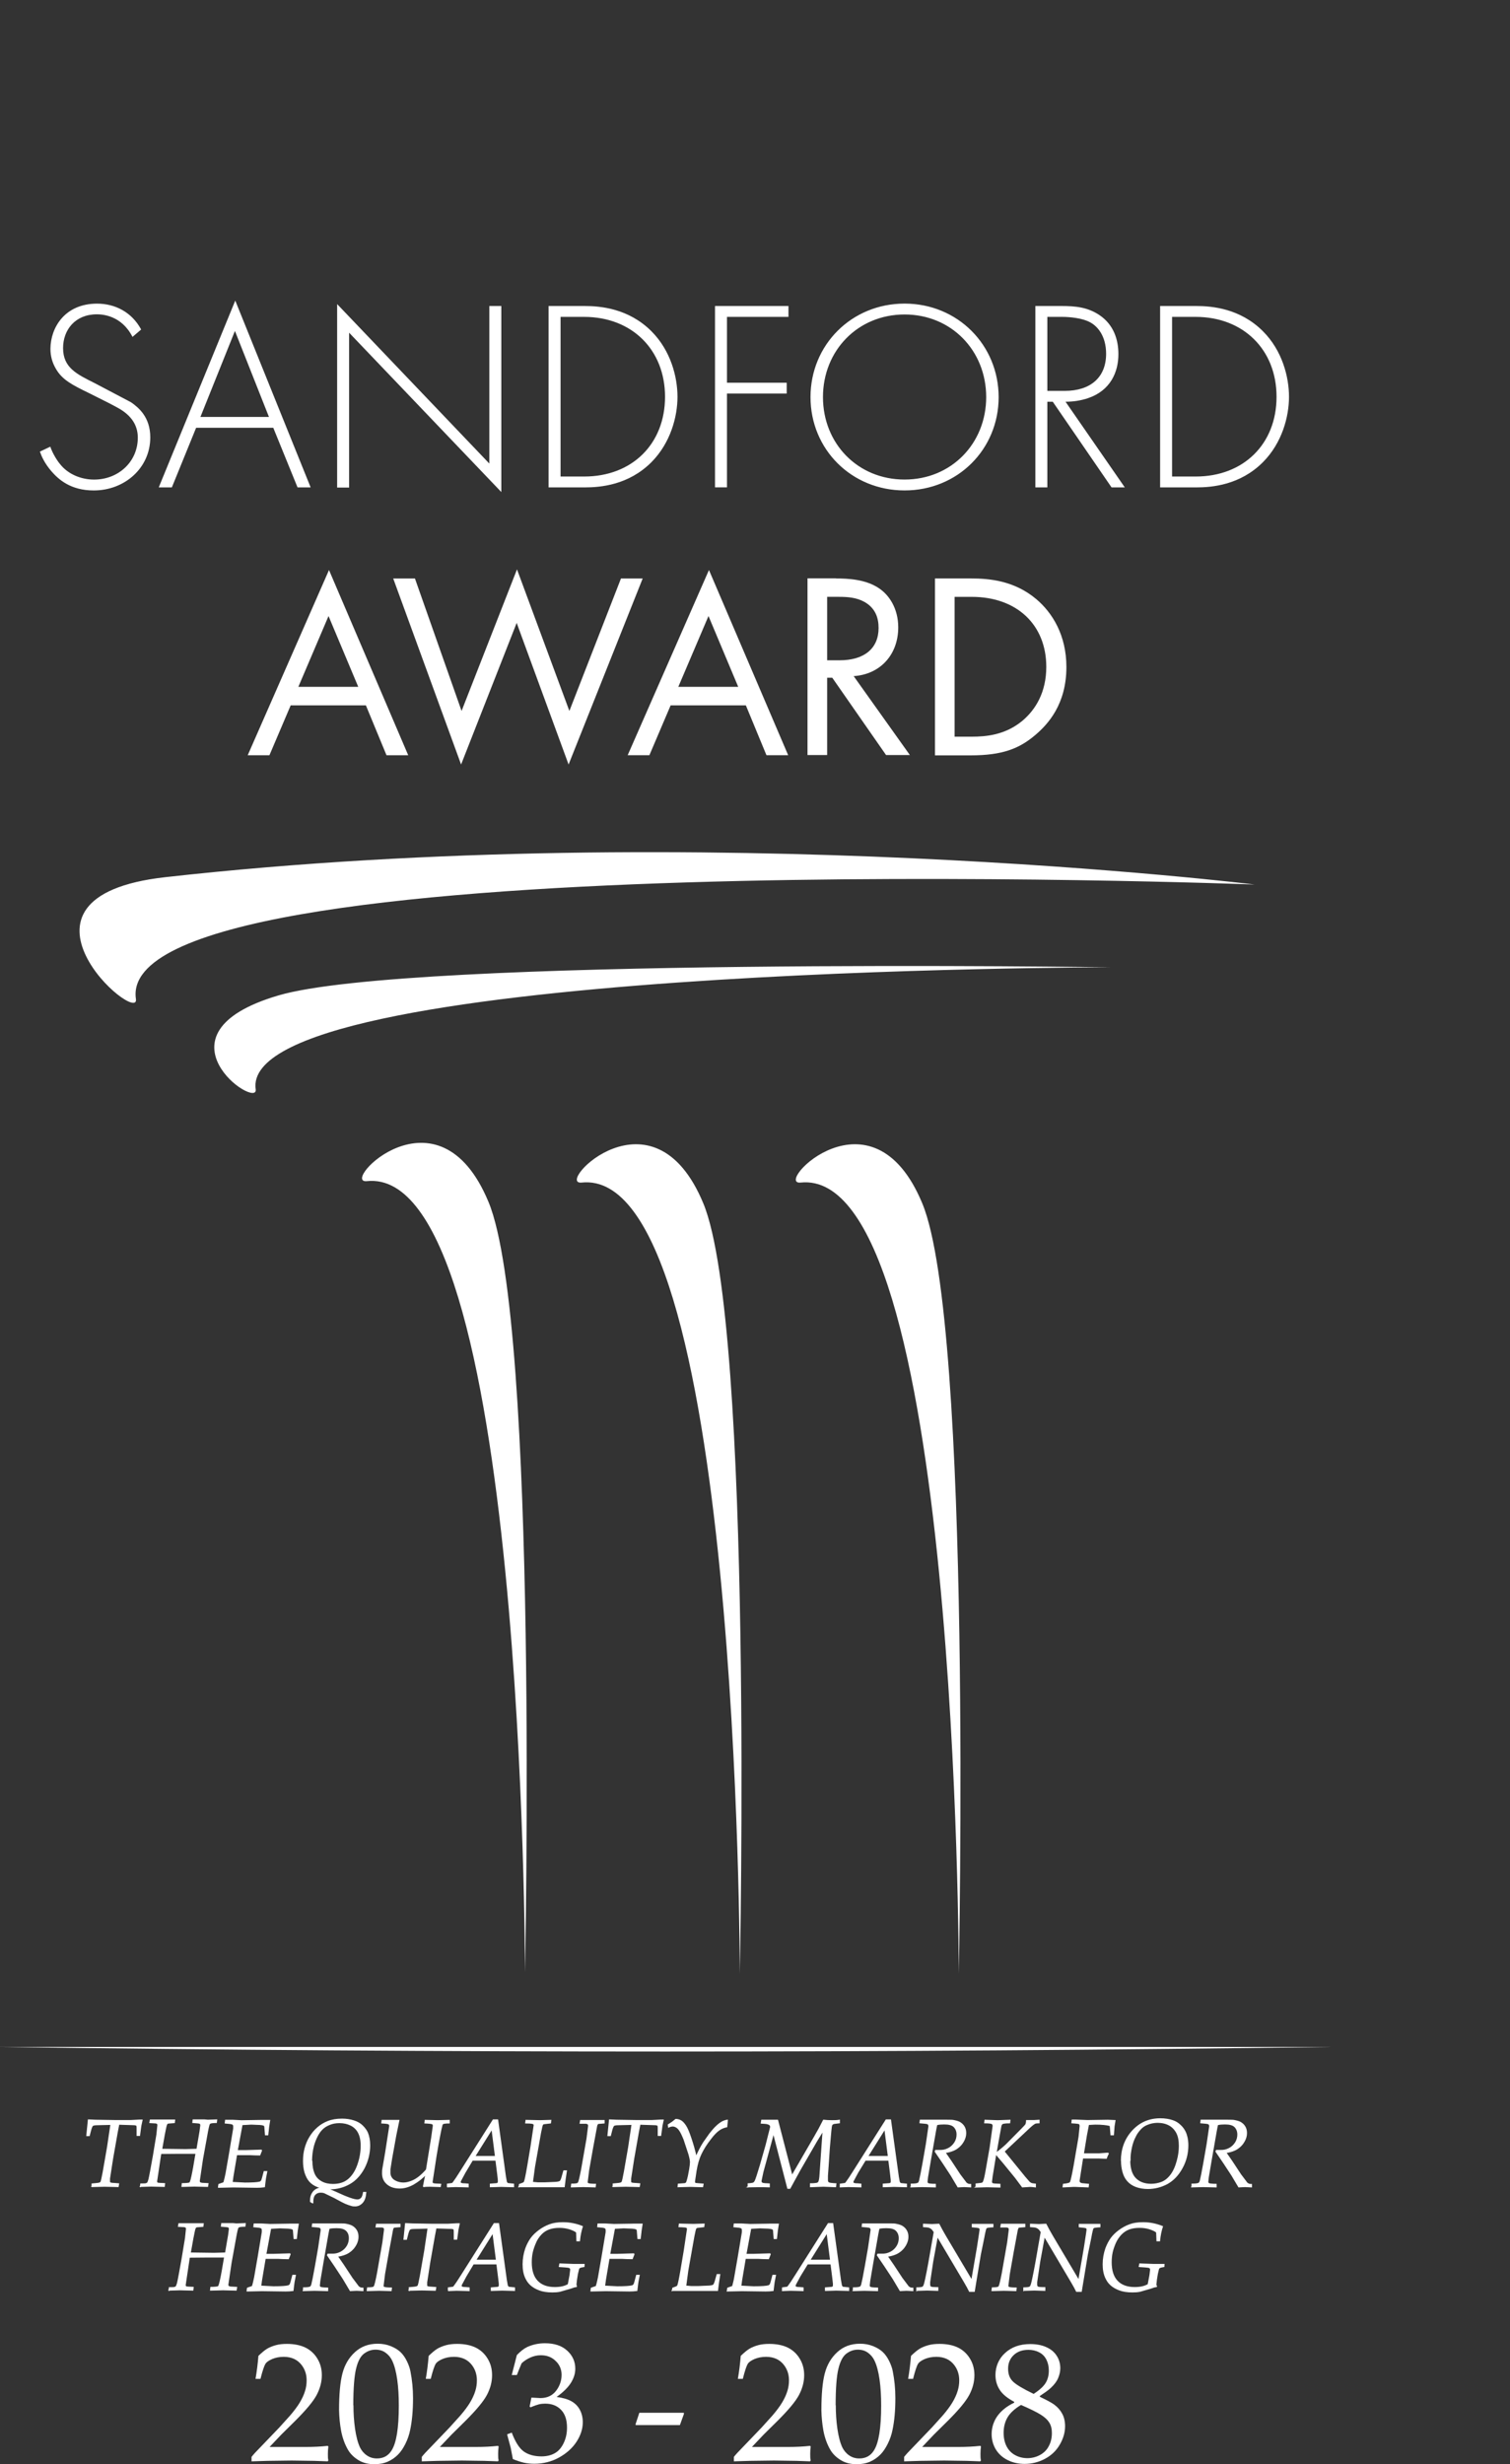 <?xml version="1.0" encoding="UTF-8"?><svg id="a" xmlns="http://www.w3.org/2000/svg" viewBox="0 0 84 137" width="84" height="137"><rect x="0" y="0" width="84" height="137" fill="#333333" stroke="none"/><path d="m32.358,65.745c-1.546.16,3.971-5.588,6.77,1.164,2.79,6.752,2.026,42.824,2.026,42.824,0,0,0-44.912-8.796-43.988h0Zm12.181,0c-1.546.16,3.971-5.588,6.77,1.164,2.79,6.752,2.026,42.824,2.026,42.824,0,0,0-44.912-8.796-43.988h0ZM7.561,55.537c.231,1.546-8.183-5.668,1.635-6.77,29.95-3.35,60.602.409,60.602.409,0,0-63.543-2.434-62.237,6.361h0Zm6.663,5.02c.178,1.191-6.05-3.065,1.262-5.215,7.312-2.15,46.36-1.564,46.36-1.564,0,0-48.626,0-47.622,6.788h0l-0-.009Zm6.184,5.109c-1.546.16,3.971-5.588,6.77,1.164,2.799,6.752,2.026,42.824,2.026,42.824,0,0,0-44.912-8.796-43.988l0-0Z" style="fill:#ffffff; fill-rule:evenodd; stroke-width:0px;"/><path d="m20.355,39.216h-4.185l-1.182,2.772h-1.208l4.522-10.297,4.407,10.297h-1.208s-1.146-2.772-1.146-2.772Zm-.426-1.031l-1.653-3.936-1.679,3.936h3.332Zm3.154-6.024l2.594,7.365,3.083-7.872,2.914,7.872,2.87-7.365h1.208l-4.122,10.342-2.888-7.872-3.092,7.872-3.776-10.342h1.208Zm18.409,7.054h-4.185l-1.182,2.772h-1.208l4.522-10.297,4.407,10.297h-1.208l-1.146-2.772 0-0Zm-.426-1.031l-1.653-3.936-1.679,3.936h3.332Zm5.437-6.024c.666,0,1.653.044,2.39.542.578.382,1.075,1.137,1.075,2.177,0,1.502-.986,2.612-2.479,2.71l3.127,4.389h-1.324l-2.994-4.3h-.284v4.3h-1.093v-9.826h1.581l0.0.009Zm-.489,4.549h.693c1.359,0,2.168-.649,2.168-1.795,0-.542-.16-1.093-.782-1.448-.444-.249-.942-.284-1.413-.284h-.666v3.518h0l0.0.009Zm5.997-4.549h2.008c.986,0,2.39.107,3.625,1.146.897.755,1.679,2.008,1.679,3.776,0,2.061-1.013,3.172-1.724,3.776-.897.764-1.839,1.137-3.598,1.137h-1.99v-9.826l0-.009Zm1.093,8.796h.96c.782,0,1.857-.089,2.816-.888.737-.622,1.324-1.59,1.324-2.994,0-2.354-1.653-3.891-4.14-3.891h-.96v7.765l0.0.009ZM7.365,18.719c-.622-1.208-1.706-1.244-1.981-1.244-1.199,0-1.875.862-1.875,1.875,0,1.093.755,1.448,1.768,1.955l2.008,1.057c.435.302,1.075.835,1.075,1.955,0,1.697-1.422,2.95-3.145,2.95-1.297,0-1.964-.622-2.346-1.057-.391-.453-.56-.844-.649-1.102l.578-.275c.133.391.391.791.542.968.453.577,1.191.862,1.892.862,1.359,0,2.434-.995,2.434-2.328,0-.542-.213-1.119-.986-1.59-.284-.169-.88-.471-1.706-.88-.995-.48-1.502-.755-1.848-1.333-.231-.382-.32-.755-.32-1.146.009-1.164.791-2.505,2.594-2.505,1.013,0,1.937.48,2.452,1.439l-.48.409h0l-.009-.009Zm7.836,5.064h-4.291l-1.35,3.314h-.729l4.256-10.386,4.194,10.386h-.729l-1.35-3.314 0.0 0Zm-.24-.604l-1.892-4.78-1.919,4.78h3.812Zm3.794,3.918v-10.191l8.467,8.867v-8.76h.666v10.342l-8.467-8.858v8.609h-.666v-.009Zm11.763,0v-10.084h1.999c.888,0,2.452.133,3.723,1.404,1.075,1.075,1.448,2.541,1.448,3.643,0,1.102-.382,2.559-1.448,3.634-1.271,1.271-2.825,1.404-3.723,1.404h-1.999Zm.666-.604h1.315c2.665,0,4.496-1.812,4.496-4.433s-1.848-4.442-4.496-4.442h-1.315v8.876Zm12.678-8.876h-3.421v3.66h3.323v.604h-3.323v5.215h-.666v-10.084h4.087v.604Zm11.692,4.46c0,2.905-2.283,5.189-5.233,5.189s-5.233-2.283-5.233-5.189c0-2.905,2.283-5.198,5.233-5.198s5.233,2.301,5.233,5.206v-.009Zm-.693,0c0-2.585-1.937-4.593-4.54-4.593-2.603,0-4.54,2.008-4.54,4.593,0,2.585,1.937,4.584,4.54,4.584,2.603,0,4.54-2.008,4.54-4.584h0Zm6.974,5.02l-3.27-4.762h-.302v4.762h-.666v-10.084h1.448c.773,0,1.466.062,2.132.515.791.542,1.039,1.377,1.039,2.159,0,.995-.435,2.026-1.697,2.452-.4.133-.817.195-1.244.195l3.296,4.762h-.755l.018 0Zm-3.572-5.366h.968c1.439,0,2.301-.755,2.301-2.061,0-1.013-.498-1.546-.888-1.75-.426-.24-1.146-.302-1.546-.302h-.835s0,4.114 0,4.114Zm6.273,5.366v-10.084h1.999c.888,0,2.452.133,3.723,1.404,1.075,1.075,1.448,2.541,1.448,3.643,0,1.102-.382,2.559-1.448,3.634-1.271,1.271-2.825,1.404-3.723,1.404h-1.999Zm.666-.604h1.315c2.665,0,4.496-1.812,4.496-4.433s-1.848-4.442-4.496-4.442h-1.315v8.876Z" style="fill:#ffffff; stroke-width:0px;"/><path id="b" d="m13.993,136.849v-.258c.098-.124.267-.311.515-.56l1.031-1.075.586-.649c.231-.267.418-.515.551-.737.133-.222.231-.435.293-.64.062-.195.089-.391.089-.595,0-.32-.089-.595-.267-.835-.231-.311-.569-.471-1.004-.471-.249,0-.462.044-.649.124-.187.08-.311.169-.373.267s-.16.373-.275.835h-.275c.071-.409.124-.835.16-1.279.195-.187.355-.32.489-.4.133-.08.293-.142.48-.195s.4-.071.622-.071c.4,0,.746.071,1.022.204.275.133.506.346.666.613.169.275.249.577.249.924,0,.373-.098.737-.284,1.093s-.586.835-1.182,1.43l-.791.782-.649.684h2.035c.409,0,.809-.018,1.199-.062l.036.036c-.018.133-.027.275-.027.409,0,.142,0,.267.027.364l-.036.053-.746-.027-1.262-.018-1.359.018-.862.027h0l-.009.009Z" style="fill:#ffffff; stroke-width:0px;"/><path id="c" d="m18.862,133.988c0-.88.062-1.555.187-2.035s.355-.871.693-1.182.755-.471,1.271-.471c.258,0,.498.044.72.133s.4.195.542.329.258.302.355.498.169.391.204.586c.089.453.142.942.142,1.475,0,.693-.053,1.279-.16,1.777-.053.267-.142.524-.267.773-.115.231-.249.435-.409.595s-.346.293-.569.391-.471.142-.746.142c-.338,0-.622-.071-.862-.213s-.435-.32-.577-.542c-.195-.32-.329-.684-.409-1.093-.071-.382-.107-.773-.115-1.164h-0Zm.8-.267c0,.444.027.88.089,1.306.062.426.151.773.275,1.039.089.178.213.329.382.444.169.116.355.169.56.169.355,0,.622-.142.809-.435.275-.418.409-1.253.409-2.505,0-.533-.027-1.022-.089-1.448s-.151-.782-.284-1.057c-.08-.169-.204-.32-.364-.435-.16-.116-.346-.169-.56-.169-.24,0-.453.08-.649.231-.195.151-.338.435-.435.844s-.151,1.075-.151,2.017h0l.009 0Z" style="fill:#ffffff; stroke-width:0px;"/><path id="d" d="m23.464,136.849v-.258c.098-.124.267-.311.515-.56l1.031-1.075.586-.649c.231-.267.418-.515.551-.737.133-.222.231-.435.293-.64.062-.195.089-.391.089-.595,0-.32-.089-.595-.267-.835-.231-.311-.569-.471-1.004-.471-.249,0-.462.044-.649.124s-.311.169-.373.267-.16.373-.275.835h-.275c.071-.409.124-.835.16-1.279.195-.187.355-.32.489-.4.133-.08.293-.142.48-.195s.4-.071.622-.071c.4,0,.746.071,1.022.204.275.133.506.346.666.613.169.275.249.577.249.924,0,.373-.098.737-.284,1.093-.187.355-.586.835-1.182,1.43l-.791.782-.649.684h2.035c.409,0,.809-.018,1.199-.062l.036.036c-.018.133-.027.275-.027.409,0,.142,0,.267.027.364l-.036.053-.746-.027-1.262-.018-1.359.018-.862.027h0l-.009.009Z" style="fill:#ffffff; stroke-width:0px;"/><path d="m28.529,136.707l-.115-.604-.204-.764.258-.098c.195.515.418.871.666,1.048.249.178.578.275.986.275.293,0,.542-.062.746-.178s.364-.302.489-.56.187-.542.187-.862c0-.426-.107-.755-.329-.986s-.515-.346-.88-.346c-.116,0-.231.009-.346.036-.107.027-.267.08-.471.169l-.053-.044.098-.498.498.027c.373,0,.666-.133.871-.4.204-.258.311-.569.311-.897,0-.293-.116-.569-.329-.764-.213-.213-.489-.32-.826-.32-.204,0-.391.044-.578.124-.178.08-.346.187-.489.32-.053.116-.142.338-.267.657h-.284l.284-1.111c.204-.213.4-.364.586-.453.302-.133.622-.204.977-.204.524,0,.933.133,1.235.409.302.275.453.613.453,1.004,0,.267-.08.524-.24.782s-.426.524-.8.791c.346.044.622.124.826.24.195.107.364.275.471.48.107.204.16.435.16.684,0,.364-.116.729-.346,1.084-.231.355-.56.649-.977.88-.418.231-.888.346-1.368.346-.195,0-.4-.018-.595-.062-.178-.044-.382-.107-.613-.204h0l.009-0Zm6.832-1.884v-.062l.204-.622h2.479v.071l-.222.613h-2.461Z" style="fill:#ffffff; stroke-width:0px;"/><path id="e" d="m40.825,136.849v-.258c.098-.124.267-.311.515-.56l1.031-1.075.586-.649c.231-.267.418-.515.551-.737s.231-.435.293-.64c.062-.195.089-.391.089-.595,0-.32-.089-.595-.267-.835-.231-.311-.569-.471-1.004-.471-.249,0-.462.044-.649.124-.187.08-.311.169-.373.267-.062.098-.16.373-.275.835h-.275c.071-.409.124-.835.16-1.279.195-.187.355-.32.489-.4s.293-.142.48-.195c.187-.053.4-.071.622-.071.4,0,.746.071,1.022.204.275.133.506.346.666.613.169.275.249.577.249.924,0,.373-.098.737-.284,1.093s-.586.835-1.182,1.43l-.791.782-.649.684h2.035c.409,0,.809-.018,1.199-.062l.036.036c-.018.133-.027.275-.027.409,0,.142,0,.267.027.364l-.036.053-.746-.027-1.262-.018-1.359.018-.862.027h0l-.009.009Z" style="fill:#ffffff; stroke-width:0px;"/><path id="f" d="m45.694,133.988c0-.88.062-1.555.187-2.035s.355-.871.693-1.182.755-.471,1.271-.471c.258,0,.498.044.72.133.222.089.4.195.542.329.142.133.258.302.355.498s.169.391.204.586c.089.453.142.942.142,1.475,0,.693-.053,1.279-.16,1.777-.053.267-.142.524-.267.773-.116.231-.249.435-.409.595s-.346.293-.569.391c-.222.098-.471.142-.746.142-.338,0-.622-.071-.862-.213s-.435-.32-.578-.542c-.195-.32-.329-.684-.409-1.093-.071-.382-.107-.773-.116-1.164h0Zm.8-.267c0,.444.027.88.089,1.306s.151.773.275,1.039c.089.178.213.329.382.444s.355.169.56.169c.355,0,.622-.142.809-.435.275-.418.409-1.253.409-2.505,0-.533-.027-1.022-.089-1.448s-.151-.782-.284-1.057c-.08-.169-.204-.32-.364-.435s-.346-.169-.56-.169c-.24,0-.453.08-.649.231-.195.151-.338.435-.435.844-.098.409-.151,1.075-.151,2.017h0l.009 0Z" style="fill:#ffffff; stroke-width:0px;"/><path id="g" d="m50.296,136.849v-.258c.098-.124.267-.311.515-.56l1.031-1.075.586-.649c.231-.267.418-.515.551-.737.133-.222.231-.435.293-.64.062-.195.089-.391.089-.595,0-.32-.089-.595-.267-.835-.231-.311-.569-.471-1.004-.471-.249,0-.462.044-.649.124-.187.08-.311.169-.373.267-.062.098-.16.373-.275.835h-.275c.071-.409.124-.835.16-1.279.195-.187.355-.32.489-.4.133-.08.293-.142.48-.195.187-.053.4-.071.622-.071.4,0,.746.071,1.022.204.275.133.506.346.666.613.169.275.249.577.249.924,0,.373-.098.737-.284,1.093-.187.355-.586.835-1.182,1.43l-.791.782-.649.684h2.035c.409,0,.809-.018,1.199-.062l.036.036c-.018.133-.027.275-.027.409,0,.142,0,.267.027.364l-.036.053-.746-.027-1.262-.018-1.359.018-.862.027h0l-.009.009Z" style="fill:#ffffff; stroke-width:0px;"/><path d="m56.426,133.535c-.382-.204-.649-.418-.809-.666s-.24-.515-.24-.835c0-.462.187-.906.533-1.217.355-.329.817-.498,1.404-.498.329,0,.631.053.888.169.258.116.453.275.586.489.133.204.195.444.195.684,0,.187-.044.373-.124.56s-.213.355-.4.533c-.142.133-.346.275-.613.453v.044c.391.187.657.329.8.435.195.142.338.311.444.506.107.195.16.435.16.693,0,.346-.098.684-.293,1.022-.195.338-.471.604-.826.791-.346.187-.737.284-1.128.284-.346,0-.666-.071-.951-.213s-.506-.346-.657-.595c-.151-.249-.231-.542-.231-.853,0-.364.116-.72.329-1.013.222-.302.533-.542.924-.729v-.044h0l.009-0Zm.373.169c-.355.213-.604.444-.746.684-.142.24-.222.524-.222.862,0,.284.053.533.16.746.107.213.267.382.48.498s.444.169.684.169c.249,0,.489-.062.702-.178.213-.116.382-.284.489-.498.115-.213.169-.453.169-.72,0-.231-.044-.418-.142-.577-.098-.16-.258-.311-.489-.453-.231-.142-.595-.32-1.084-.533h0l0-0Zm.702-.613c.311-.204.533-.4.657-.595s.187-.426.187-.702c0-.222-.044-.426-.133-.604s-.222-.32-.4-.409c-.187-.098-.391-.142-.595-.142-.346,0-.622.098-.826.293s-.311.444-.311.755c0,.311.089.542.275.72.187.178.56.4,1.146.684h0v-0Z" style="fill:#ffffff; stroke-width:0px;"/><path id="h" d="m5.118,121.576v-.16c.249-.018.391-.036.444-.062.018-.009.036-.027.044-.036.027-.036.071-.231.133-.569l.24-1.377.187-1.262-.755.018c-.133,0-.213.018-.24.036-.027.009-.044.036-.062.08-.036.071-.08.231-.142.489h-.142l.089-.88.382.018,1.119.018h.853l.498-.027h.142l-.071.329-.071.533h-.142v-.267c0-.151,0-.24-.009-.267,0-.018-.018-.027-.036-.036-.027-.018-.071-.027-.133-.027l-.835-.027-.089.462-.258,1.466-.169,1.093v.133s0,.071.018.089.053.027.116.036c.036,0,.16.009.373.027l-.027.16-.755-.018-.711.018h0l.009.009Z" style="fill:#ffffff; stroke:#ffffff; stroke-miterlimit:4.669; stroke-width:.05px;"/><path id="i" d="m7.81,121.576l.018-.16c.178,0,.284,0,.329-.027.027-.009.044-.027.053-.036.018-.027.044-.089.071-.187.044-.178.124-.613.249-1.315l.195-1.182.053-.506c0-.044,0-.08-.027-.098-.027-.018-.044-.027-.089-.036l-.329-.018.027-.151h1.359l-.018.151-.347.027s-.044.018-.053.027c-.009.009-.027.036-.036.062-.027.062-.062.249-.124.56l-.142.8,1.315.018.64-.018.169-.986.044-.338c0-.062-.018-.098-.053-.115s-.169-.027-.391-.044l.018-.151h.631l.187.018.498-.018-.018.151c-.187,0-.293.018-.338.036-.018.009-.036.027-.053.044-.027.053-.08.275-.151.693l-.231,1.271-.178,1.208s.009.062.027.08c.018.018.062.036.124.044.036,0,.151.009.338.018l-.027.16-.729-.018-.702.018.018-.16c.222,0,.355-.018.4-.036.027-.009.044-.036.053-.071.036-.08.098-.346.178-.791l.133-.782h-.96l-.995.009-.231,1.546s.009.071.036.089c.036.018.169.027.409.036l-.018.16-.729-.018-.613.018.009.018Z" style="fill:#ffffff; stroke:#ffffff; stroke-miterlimit:4.669; stroke-width:.05px;"/><path id="j" d="m12.154,121.576l.018-.133.275-.098c.053-.169.089-.338.124-.506l.195-1.119.231-1.386v-.115c0-.062-.018-.098-.062-.124s-.178-.044-.409-.062l.018-.16h.391l.498.027,1.128-.018h.444c-.036.187-.071.453-.107.809h-.133l-.036-.453s-.009-.044-.027-.062c-.018-.018-.027-.027-.053-.027-.036-.018-.107-.027-.204-.036l-.471-.018-.506.027-.267,1.439h.453l.88-.027.018.027-.098.249c-.187,0-.382-.009-.569-.018h-.72l-.204,1.208-.044.329.702.036c.426,0,.702-.018.826-.053.044-.009.071-.036.098-.071.027-.036.071-.204.151-.515h.151l-.071.364s-.027.178-.062.489c-.142.018-.275.027-.418.027l-1.315-.018-.826.018h0l-0-.027Z" style="fill:#ffffff; stroke:#ffffff; stroke-miterlimit:4.669; stroke-width:.05px;"/><path d="m16.881,120.128c0-.231.027-.471.089-.693.062-.231.151-.444.275-.64.115-.187.258-.364.426-.506.16-.142.346-.258.569-.346s.489-.133.791-.133c.24,0,.453.036.649.098.195.062.355.151.48.275.124.124.222.249.284.391.08.195.124.426.124.702,0,.435-.107.871-.311,1.262-.213.391-.48.684-.817.871-.329.187-.702.284-1.084.284-.222,0-.453-.036-.666-.115-.195-.071-.355-.178-.471-.311-.116-.133-.195-.302-.258-.498-.053-.195-.08-.4-.08-.613h0l0-.027Zm.524,2.354l-.133-.08v-.08c0-.169.044-.311.133-.435.115-.16.293-.249.515-.249.08,0,.16.009.231.027.08.018.258.089.533.213.604.284,1.004.426,1.199.426.08,0,.151-.027.213-.089s.098-.169.124-.329h.133c-.018.258-.08.444-.195.569-.115.124-.249.187-.4.187-.071,0-.142,0-.213-.027-.098-.027-.204-.062-.329-.115-.08-.036-.293-.142-.613-.32l-.551-.267c-.071-.027-.142-.036-.213-.036-.133,0-.24.044-.32.133s-.115.222-.115.4v.08h0l0-.009Zm-.053-2.354c0,.293.044.533.133.737s.231.338.409.435.391.142.631.142c.346,0,.631-.089.853-.275.222-.187.4-.453.524-.809.124-.346.187-.702.187-1.066,0-.302-.053-.542-.151-.729s-.249-.329-.435-.418c-.187-.089-.391-.133-.622-.133-.213,0-.391.036-.56.107s-.293.151-.4.258c-.107.107-.195.231-.275.391-.089.169-.151.346-.204.524-.071.275-.107.56-.107.844h0l.018-.009Zm7.17,1.288l-.027.151-.56-.018c-.124,0-.249,0-.364.018l-.018-.018.133-.666c-.195.222-.435.4-.693.551-.258.142-.506.213-.755.213-.284,0-.515-.071-.693-.222s-.267-.346-.267-.595c0-.089,0-.178.018-.267l.151-.871.231-1.493c0-.062-.027-.107-.071-.124s-.178-.036-.373-.044l.018-.151h.942l-.169.817-.24,1.333-.089.569v.16c-.009.107.018.222.08.311.053.089.151.16.275.213s.258.08.391.08c.142,0,.293-.036.453-.098s.302-.151.435-.258c.142-.115.267-.24.391-.382l.293-1.804.089-.64c0-.044-.018-.08-.044-.098-.036-.027-.178-.044-.426-.053l.018-.151.693.018.649-.018v.151c-.204,0-.329.018-.355.044-.027.018-.044.044-.053.098-.062.222-.169.773-.32,1.67l-.222,1.448c0,.053.009.08.036.098.044.027.187.036.444.044h0l-0-.018Z" style="fill:#ffffff; stroke:#ffffff; stroke-miterlimit:4.669; stroke-width:.05px;"/><path id="k" d="m24.886,121.576v-.151l.267-.036s.027-.018.036-.027c.009-.009.08-.107.195-.275l.24-.373,1.812-2.861h.249l.435,3.154.053.293s.027.053.044.071.044.027.08.027l.275.027v.151l-.693-.018-.604.018v-.151l.355-.027s.053-.018.071-.036.018-.044.018-.089v-.08l-.036-.32-.098-.773h-1.306l-.409.684-.258.48s-.009.036-.009.053c0,.018.009.036.027.053s.062.027.133.036c.027,0,.124,0,.284.018v.16l-.702-.018-.453.018h0l-.009-.009Zm1.528-1.688h1.146l-.195-1.519s-.951,1.519-.951,1.519Z" style="fill:#ffffff; stroke:#ffffff; stroke-miterlimit:4.669; stroke-width:.05px;"/><path d="m28.875,121.576l.018-.133c.133-.044.213-.08.24-.098.018-.018.036-.036.044-.062.027-.071.089-.346.169-.817l.187-1.111.178-1.191s0-.062-.027-.08c-.027-.018-.044-.027-.098-.036-.053-.009-.16-.018-.346-.018l.018-.151.782.018.604-.018-.018.151-.382.044s-.036.018-.053.036c-.027.027-.062.178-.116.453l-.338,1.901-.116.862.311.027h.355l.649-.027c.107-.009.169-.027.204-.044.018-.009.036-.027.044-.044.018-.027.036-.071.062-.142l.116-.409h.151l-.071.471-.053.418h-2.532v.009l.018-.009Z" style="fill:#ffffff; stroke:#ffffff; stroke-miterlimit:4.669; stroke-width:.05px;"/><path id="l" d="m31.78,121.576l.018-.151c.187,0,.302-.018.329-.036.018-.009.036-.027.053-.053.027-.053.089-.293.169-.711l.302-1.724.089-.702c0-.053-.009-.098-.036-.115s-.062-.036-.124-.036h-.311l.027-.16h1.315v.142l-.329.027c-.018,0-.036.018-.044.036-.018.018-.036.053-.044.107l-.231,1.244-.213,1.208-.08.649c0,.044.009.08.036.089.053.027.187.044.426.044l-.018.151-.666-.018-.666.018v-.009Z" style="fill:#ffffff; stroke:#ffffff; stroke-miterlimit:4.669; stroke-width:.05px;"/><path id="m" d="m34.108,121.576v-.16c.249-.018.391-.036.444-.062.018-.009.036-.027.044-.036.027-.036.071-.231.133-.569l.24-1.377.187-1.262-.755.018c-.133,0-.213.018-.24.036-.027.009-.044.036-.062.08-.036.071-.08.231-.142.489h-.142l.089-.88.382.018,1.119.018h.853l.498-.027h.142l-.071.329-.071.533h-.142v-.267c0-.151,0-.24-.009-.267,0-.018-.018-.027-.036-.036-.027-.018-.071-.027-.133-.027l-.835-.027-.089.462-.258,1.466-.169,1.093v.133s0,.071.018.089.053.027.116.036c.036,0,.16.009.373.027l-.027.16-.755-.018-.711.018h0l.009.009Z" style="fill:#ffffff; stroke:#ffffff; stroke-miterlimit:4.669; stroke-width:.05px;"/><path d="m37.715,121.576l.018-.151.364-.027s.053-.018.071-.036c.018-.018.036-.053.053-.115.053-.169.098-.382.142-.649.027-.178.044-.302.044-.391,0-.089-.027-.24-.089-.453l-.267-.809c-.089-.222-.169-.382-.231-.48-.062-.098-.133-.169-.195-.204s-.133-.062-.195-.062c-.08,0-.169.027-.24.062l-.018-.133.231-.151s.098-.08.187-.151c.098,0,.204.027.293.08.089.053.169.142.258.275s.187.364.293.684c.116.338.213.684.293,1.039.133-.302.267-.569.418-.8l.346-.489c.133-.169.258-.311.382-.426s.24-.195.346-.249c.08-.036.16-.062.249-.071l-.036.373c-.151.027-.302.089-.426.178-.142.098-.302.258-.48.498-.231.293-.4.569-.524.826s-.213.569-.275.933l-.089.604c0,.053.018.089.053.107.027,0,.169.018.426.036l-.027.151-.693-.018-.702.018h0l.018 0Zm3.9,0v-.169c.169-.009.275-.027.311-.053.027-.018.044-.044.071-.08.053-.107.151-.4.293-.88l.32-1.119.258-1.022c0-.044-.018-.089-.044-.115-.027-.027-.089-.053-.16-.071-.053-.009-.16-.018-.32-.027l.027-.169h.888l.8,3.083,1.235-2.132.267-.471.249-.48c.151.018.311.027.462.027.142,0,.284,0,.426-.027v.151l-.293.036s-.071.018-.089.036c-.018.018-.036.036-.044.053-.018.044-.036.16-.053.355l-.08.915-.071,1.048-.036.498v.195c-.009.107.018.169.071.195.053.027.187.044.4.053l-.018.169-.675-.027-.729.027v-.169c.204,0,.338-.018.391-.036.036-.018.062-.044.08-.08.027-.071.053-.204.062-.4l.169-2.426-.355.578-.924,1.599-.346.631-.213.391h-.124l-.791-3.056-.586,2.141-.107.506c0,.062.027.098.08.124.044.018.169.027.382.036v.169l-.311-.009h-.338l-.551.009h0l.018-.009Z" style="fill:#ffffff; stroke:#ffffff; stroke-miterlimit:4.669; stroke-width:.05px;"/><path id="n" d="m46.742,121.576v-.151l.267-.036s.027-.018.036-.027.08-.107.195-.275l.24-.373,1.812-2.861h.249l.435,3.154.053.293s.027.053.044.071c.018.018.044.027.08.027l.275.027v.151l-.693-.018-.604.018v-.151l.355-.027s.053-.018.071-.036.018-.044.018-.089v-.08l-.036-.32-.098-.773h-1.306l-.418.684-.258.48s-.009.036-.009.053c0,.018.009.036.027.053.018.018.062.027.133.036.027,0,.124,0,.284.018v.16l-.702-.018-.453.018h0l-0-.009Zm1.528-1.688h1.146l-.195-1.519-.951,1.519Z" style="fill:#ffffff; stroke:#ffffff; stroke-miterlimit:4.669; stroke-width:.05px;"/><path id="o" d="m50.687,121.576v-.151c.195,0,.311-.018.346-.036.027,0,.044-.018.062-.036.018-.018.036-.053.053-.107.036-.142.107-.48.204-1.031l.178-1.022.142-.977c0-.071-.027-.124-.071-.142s-.187-.036-.426-.053l.018-.151h1.493c.178,0,.32,0,.409.027.133.027.249.062.338.124s.16.133.213.231.08.204.08.338c0,.142-.036.275-.098.4-.062.124-.142.24-.249.338-.107.098-.213.169-.338.222s-.275.098-.462.124l.338.489.48.729.355.471s.062.044.098.062c.053.018.107.018.151.018v.142l-.364-.018-.346.018-.391-.657-.462-.702-.418-.613.027-.062h.213c.187.009.346-.027.498-.107.142-.071.267-.187.355-.329.089-.142.124-.293.124-.444,0-.187-.062-.329-.169-.435-.107-.107-.293-.151-.542-.151-.133,0-.275.009-.409.036-.018.071-.044.195-.071.346l-.275,1.573-.169.995-.027.258c0,.044.018.08.044.098.044.027.187.044.418.044v.151l-.737-.018-.657.018h0l.044-.009Z" style="fill:#ffffff; stroke:#ffffff; stroke-miterlimit:4.669; stroke-width:.05px;"/><path d="m54.294,121.576v-.16c.204-.018.32-.036.355-.053.027-.018.044-.036.053-.062.036-.071.089-.267.142-.578l.231-1.315.169-1.208c0-.062-.018-.107-.062-.133-.044-.027-.178-.044-.409-.044l.018-.151.711.027.684-.027-.018.151c-.213,0-.338.018-.382.036-.027,0-.044.027-.062.044-.027.036-.036.071-.044.107-.009.044-.053.284-.133.729l-.133.755c.195-.142.391-.302.569-.471l.862-.871c.142-.142.222-.231.231-.267s.027-.098.027-.195h.418l.284-.018v.151c-.124,0-.204.009-.249.036-.044.027-.133.089-.267.213l-1.43,1.342,1.164,1.43.24.275s.071.053.107.071c.036.009.115.027.231.036v.16c-.115-.018-.222-.027-.302-.027l-.426.027-.391-.524-.675-.826-.409-.48-.204,1.244-.036.293c0,.044.018.08.044.098.036.027.178.036.426.044v.16l-.72-.018-.64.018h0l.027-.018Zm4.842,0l.018-.142c.178-.018.293-.044.346-.071.027-.018.044-.036.053-.062.027-.062.098-.355.195-.897l.275-1.599.062-.613s-.009-.071-.027-.098c-.018-.027-.053-.036-.115-.044-.062-.009-.16-.018-.32-.027l.018-.16h.213l.64.027,1.128-.018.409.018-.053.32-.036.48h-.142l-.027-.346-.018-.169c-.187-.053-.462-.08-.826-.08l-.373.018-.115.595-.169,1.031h.888c.16-.009.311-.027.471-.036l.027.027-.062.133-.053.133-.444-.018h-.871l-.195,1.253c0,.053.009.098.036.115.027.018.062.044.124.053.036,0,.16.018.364.036l-.018.151-.693-.027h-.16l-.551.027h0l0-.009Zm3.243-1.439c0-.64.195-1.199.604-1.653s.924-.693,1.564-.693c.258,0,.489.036.693.107.151.053.293.133.409.249.115.098.204.222.275.355.053.107.089.222.115.338.027.133.044.275.044.426,0,.444-.107.88-.32,1.262-.213.391-.489.684-.826.871-.329.178-.702.275-1.075.275-.24,0-.462-.036-.657-.107s-.355-.178-.48-.32-.204-.302-.258-.498c-.053-.195-.08-.391-.08-.604h0l-.009-.009Zm.471-.027c0,.444.107.782.311.995s.498.329.871.329c.195,0,.4-.036.586-.107.187-.071.355-.204.506-.4.151-.195.275-.462.364-.8.08-.284.115-.56.115-.826,0-.293-.044-.533-.142-.72s-.24-.338-.418-.435-.4-.151-.64-.151c-.222,0-.418.044-.604.124-.133.053-.258.142-.355.249-.115.124-.213.258-.284.409-.098.187-.169.391-.213.595-.053.24-.089.489-.08.737h0l-.018-0Z" style="fill:#ffffff; stroke:#ffffff; stroke-miterlimit:4.669; stroke-width:.05px;"/><path id="p" d="m66.306,121.576v-.151c.195,0,.311-.018.346-.036.027,0,.044-.018.062-.036.018-.018.036-.053.053-.107.036-.142.107-.48.204-1.031l.178-1.022.142-.977c0-.071-.027-.124-.071-.142s-.187-.036-.426-.053l.018-.151h1.493c.178,0,.32,0,.409.027.133.027.249.062.338.124s.16.133.213.231c.053.098.08.204.08.338,0,.142-.036.275-.098.4-.062.124-.142.24-.249.338s-.213.169-.338.222-.275.098-.462.124l.338.489.48.729.355.471s.062.044.098.062c.053.018.107.018.151.018v.142l-.364-.018-.346.018-.391-.657-.462-.702-.418-.613.027-.062h.213c.187.009.346-.027.498-.107.142-.071.267-.187.355-.329.089-.142.124-.293.124-.444,0-.187-.062-.329-.169-.435-.107-.107-.293-.151-.542-.151-.133,0-.275.009-.409.036-.018.071-.044.195-.071.346l-.275,1.573-.169.995-.027.258c0,.044.018.08.044.098.044.027.187.044.418.044v.151l-.737-.018-.657.018h0l.044-.009Z" style="fill:#ffffff; stroke:#ffffff; stroke-miterlimit:4.669; stroke-width:.05px;"/><path id="q" d="m9.4,127.342l.018-.16c.178,0,.284,0,.329-.027.027-.009.044-.027.053-.036.018-.027.044-.089.071-.187.044-.178.124-.613.249-1.315l.195-1.182.053-.506c0-.044,0-.08-.027-.098s-.044-.027-.089-.036l-.329-.018.027-.151h1.359l-.018.151-.347.027s-.044.018-.053.027c-.009.009-.027.036-.036.062-.027.062-.062.249-.124.56l-.142.8,1.315.018.64-.018.169-.986.044-.338c0-.062-.018-.098-.053-.115s-.169-.027-.391-.044l.018-.151h.631l.187.018.498-.018-.018.151c-.187,0-.293.018-.338.036-.018.009-.036.027-.053.044-.027.053-.08.275-.151.693l-.231,1.271-.178,1.208s.009.062.027.08c.018.018.062.036.124.044.036,0,.151.009.338.018l-.027.16-.729-.018-.702.018.018-.16c.222,0,.355-.018.4-.036.027-.009.044-.036.053-.071.036-.08.098-.346.178-.791l.133-.782h-.96l-.995.009-.231,1.546s.009.071.036.089c.036.018.169.027.409.036l-.018.16-.729-.018-.613.018.009.018Z" style="fill:#ffffff; stroke:#ffffff; stroke-miterlimit:4.669; stroke-width:.05px;"/><path id="r" d="m13.745,127.342l.018-.133.275-.098c.053-.169.089-.338.124-.506l.195-1.119.231-1.386v-.115c0-.062-.018-.098-.062-.124-.044-.027-.178-.044-.409-.062l.018-.16h.391l.498.027,1.128-.018h.444c-.036.187-.071.453-.107.809h-.133l-.036-.453s-.009-.044-.027-.062-.027-.027-.053-.027c-.036-.018-.107-.027-.204-.036l-.471-.018-.506.027-.267,1.439h.453l.88-.027.018.027-.098.249c-.187,0-.382-.009-.569-.018h-.72l-.204,1.208-.044.329.702.036c.426,0,.702-.018.826-.053.044-.009.071-.036.098-.071s.071-.204.151-.515h.151l-.071.364s-.027.178-.062.489c-.142.018-.275.027-.418.027l-1.315-.018-.826.018h0l-0-.027Z" style="fill:#ffffff; stroke:#ffffff; stroke-miterlimit:4.669; stroke-width:.05px;"/><path d="m16.881,127.342v-.151c.195,0,.311-.018.346-.036.027,0,.053-.018.062-.036.018-.018.036-.053.053-.107.036-.142.107-.48.204-1.031l.178-1.022.142-.977c0-.071-.027-.124-.071-.142-.044-.018-.187-.036-.426-.053l.018-.151h1.493c.178,0,.32,0,.409.027.133.027.249.062.338.124.089.062.16.133.213.231s.08.204.08.338c0,.142-.036.275-.098.4s-.142.24-.249.338-.213.169-.338.222c-.124.053-.275.098-.462.124l.338.489.48.729.355.471s.062.044.098.062c.036.009.089.018.151.018v.142l-.364-.018-.346.018-.391-.657-.462-.702-.418-.613.027-.062h.213c.187.009.346-.027.498-.107.151-.08.267-.187.355-.329s.124-.293.124-.444c0-.187-.053-.329-.169-.435-.116-.107-.293-.151-.542-.151-.133,0-.275.009-.409.036-.018.071-.044.195-.071.346l-.275,1.573-.169.995-.027.258c0,.044.018.08.044.098.044.027.187.044.418.044v.151l-.737-.018-.657.018h0l.044-.009Z" style="fill:#ffffff; stroke:#ffffff; stroke-miterlimit:4.669; stroke-width:.05px;"/><path id="s" d="m20.426,127.342l.018-.151c.187,0,.302-.018.329-.036.018-.009.036-.027.053-.053.027-.053.089-.293.169-.711l.302-1.724.089-.702c0-.053-.009-.098-.036-.115-.027-.018-.062-.036-.124-.036h-.311l.027-.16h1.315v.142l-.329.027c-.018,0-.036.018-.044.036-.018.018-.036.053-.044.107l-.231,1.244-.213,1.208-.08.649c0,.044.009.08.036.089.053.027.187.044.426.044l-.018.151-.666-.018-.666.018-0-.009Z" style="fill:#ffffff; stroke:#ffffff; stroke-miterlimit:4.669; stroke-width:.05px;"/><path id="t" d="m22.762,127.342v-.16c.249-.018.391-.036.444-.062.018-.009.036-.027.044-.036.027-.036.071-.231.133-.569l.24-1.377.187-1.262-.755.018c-.133,0-.213.018-.24.036-.027.009-.044.036-.062.08-.036.071-.08.231-.142.489h-.142l.089-.88.382.018,1.119.018h.853l.498-.027h.142l-.071.329-.071.533h-.142v-.267c0-.151,0-.24-.009-.267,0-.018-.018-.027-.036-.036-.027-.018-.071-.027-.133-.027l-.835-.027-.089.462-.258,1.466-.169,1.093v.133s0,.071.018.089.053.027.115.036c.036,0,.16.009.373.027l-.027.16-.755-.018-.711.018h0l.009.009Z" style="fill:#ffffff; stroke:#ffffff; stroke-miterlimit:4.669; stroke-width:.05px;"/><path id="u" d="m24.939,127.342v-.151l.267-.036s.027-.018.036-.027.08-.107.195-.275l.24-.373,1.812-2.861h.249l.435,3.154.053.293s.027.053.044.071.044.027.08.027l.275.027v.151l-.693-.018-.604.018v-.151l.355-.027s.053-.018.071-.036.018-.044.018-.089v-.08l-.036-.32-.098-.773h-1.306l-.409.684-.258.48s-.009.036-.009.053c0,.018.009.036.027.053s.062.027.133.036c.027,0,.124,0,.284.018v.16l-.702-.018-.453.018h0l-.009-.009Zm1.528-1.688h1.146l-.195-1.519-.951,1.519Z" style="fill:#ffffff; stroke:#ffffff; stroke-miterlimit:4.669; stroke-width:.05px;"/><path d="m32.082,127.094l-.027.036c-.071,0-.178.036-.32.089l-.586.169c-.124.027-.267.036-.418.036-.293,0-.533-.036-.737-.115-.204-.08-.355-.169-.48-.284-.124-.115-.204-.24-.267-.373-.107-.222-.151-.48-.151-.773s.053-.595.151-.88c.08-.213.178-.4.293-.56.116-.16.267-.302.444-.435.178-.133.373-.24.586-.32s.462-.115.746-.115c.187,0,.373.018.551.053.187.036.364.089.533.16-.071.222-.133.489-.16.8h-.151l-.018-.48c-.089-.071-.222-.133-.391-.187-.178-.053-.364-.08-.551-.08-.222,0-.418.027-.586.089-.169.062-.32.16-.444.293-.133.142-.24.302-.311.48-.08.187-.142.364-.178.533s-.053.346-.053.542c0,.453.107.8.329,1.039.222.24.551.364.977.364.302,0,.551-.053.746-.169l.098-.515.036-.302c0-.062-.027-.107-.08-.124-.053-.018-.24-.036-.551-.053l.027-.151.746.027h.613l-.009.124c-.124.018-.195.036-.222.053-.027.018-.053.027-.062.044-.009.018-.027.071-.044.16l-.036.151-.053.329-.027.249s0,.053.018.089h0l.018.009Z" style="fill:#ffffff; stroke:#ffffff; stroke-miterlimit:4.669; stroke-width:.05px;"/><path id="v" d="m32.873,127.342l.018-.133.275-.098c.053-.169.089-.338.124-.506l.195-1.119.231-1.386v-.115c0-.062-.018-.098-.062-.124s-.178-.044-.409-.062l.018-.16h.391l.498.027,1.128-.018h.444c-.036.187-.071.453-.107.809h-.133l-.036-.453s-.009-.044-.027-.062-.027-.027-.053-.027c-.036-.018-.107-.027-.204-.036l-.471-.018-.506.027-.267,1.439h.453l.88-.027.018.027-.098.249c-.187,0-.382-.009-.569-.018h-.72l-.204,1.208-.044.329.702.036c.426,0,.702-.018.826-.053.044-.009.071-.036.098-.071.027-.036.071-.204.151-.515h.151l-.071.364s-.027.178-.062.489c-.142.018-.275.027-.418.027l-1.315-.018-.826.018h0v-.027Z" style="fill:#ffffff; stroke:#ffffff; stroke-miterlimit:4.669; stroke-width:.05px;"/><path d="m37.404,127.342l.018-.133c.133-.044.213-.08.24-.098.018-.018.036-.036.044-.062.027-.071.089-.346.169-.817l.187-1.111.178-1.191s0-.062-.027-.08-.044-.027-.098-.036c-.116-.009-.231-.018-.346-.018l.018-.151.782.018.604-.018-.018.151-.382.044s-.036.018-.053.036c-.027.027-.062.178-.116.453l-.338,1.901-.116.862.311.027h.355l.649-.027c.107-.009.169-.027.204-.044.018-.009.036-.027.044-.044.018-.027.036-.071.062-.142l.116-.409h.151l-.071.471-.053.418h-2.532v.009l.018-.009Zm3.056,0l.018-.133.275-.098c.044-.169.089-.338.116-.506l.195-1.119.231-1.386v-.115c0-.062-.018-.098-.062-.124s-.178-.044-.409-.062l.018-.16h.391l.498.027,1.128-.018h.444c-.036.187-.071.453-.107.809h-.133l-.036-.453s-.009-.044-.027-.062c-.009-.009-.027-.027-.053-.027-.036-.018-.107-.027-.204-.036l-.471-.018-.506.027-.267,1.439h.453l.88-.027.018.027-.098.249c-.187,0-.382-.009-.569-.018h-.72l-.204,1.208-.044.329.702.036c.426,0,.702-.018.826-.053.044-.009.071-.036.098-.071.027-.036.071-.204.151-.515h.151l-.071.364s-.027.178-.062.489c-.133.018-.275.027-.418.027l-1.315-.018-.826.018h0l.009-.027Z" style="fill:#ffffff; stroke:#ffffff; stroke-miterlimit:4.669; stroke-width:.05px;"/><path id="w" d="m43.526,127.342v-.151l.267-.036s.027-.018.036-.027.08-.107.195-.275l.24-.373,1.812-2.861h.249l.435,3.154.053.293s.027.053.044.071c.018.018.044.027.08.027l.275.027v.151l-.693-.018-.604.018v-.151l.355-.027s.053-.018.071-.036c.018-.018.018-.044.018-.089v-.08l-.036-.32-.098-.773h-1.306l-.418.684-.258.48s-.009.036-.009.053c0,.018.009.036.027.053.018.018.062.027.133.036.027,0,.124,0,.284.018v.16l-.702-.018-.453.018h0l-0-.009Zm1.528-1.688h1.146l-.195-1.519-.951,1.519Z" style="fill:#ffffff; stroke:#ffffff; stroke-miterlimit:4.669; stroke-width:.05px;"/><path id="x" d="m47.471,127.342v-.151c.195,0,.311-.018.346-.036.027,0,.044-.018.062-.036.018-.018.036-.053.053-.107.036-.142.107-.48.204-1.031l.178-1.022.142-.977c0-.071-.027-.124-.071-.142s-.187-.036-.426-.053l.018-.151h1.493c.178,0,.32,0,.409.027.133.027.249.062.338.124.089.062.16.133.213.231.053.098.08.204.08.338,0,.142-.036.275-.098.4-.062.124-.142.24-.249.338s-.213.169-.338.222-.275.098-.462.124l.338.489.48.729.355.471s.062.044.098.062c.053.018.107.018.151.018v.142l-.364-.018-.346.018-.391-.657-.462-.702-.418-.613.027-.062h.213c.187.009.346-.027.498-.107.142-.071.267-.187.355-.329.089-.142.124-.293.124-.444,0-.187-.062-.329-.169-.435-.107-.107-.293-.151-.542-.151-.133,0-.275.009-.409.036-.018.071-.044.195-.071.346l-.275,1.573-.169.995-.027.258c0,.044.018.08.044.098.044.027.187.044.418.044v.151l-.737-.018-.657.018h0l.044-.009Z" style="fill:#ffffff; stroke:#ffffff; stroke-miterlimit:4.669; stroke-width:.05px;"/><path id="y" d="m50.998,127.342v-.151c.178,0,.284-.018.32-.036s.062-.053.08-.098c.044-.098.133-.515.267-1.244l.302-1.724c-.062-.098-.116-.16-.151-.187s-.08-.053-.133-.071-.151-.027-.311-.036v-.142l.471.018.391-.018.169.32.187.329,1.466,2.47.311-1.804.124-.809.027-.204c0-.053-.027-.089-.071-.107-.036-.009-.16-.027-.364-.044v-.142h1.155v.142c-.195.009-.311.027-.346.044-.018.009-.036.027-.044.044-.018.036-.062.204-.116.506l-.195.951-.338,2.043h-.267l-.124-.24-.178-.311-1.484-2.505-.258,1.404-.098.657-.071.48v.115s0,.08.018.115c.018.027.044.044.08.053s.116.018.249.018h.107v.16l-.595-.018-.586.018h0l.009 0Z" style="fill:#ffffff; stroke:#ffffff; stroke-miterlimit:4.669; stroke-width:.05px;"/><path d="m55.182,127.342l.018-.151c.187,0,.302-.018.329-.036.018-.009.036-.027.053-.053.027-.053.089-.293.169-.711l.302-1.724.089-.702c0-.053-.009-.098-.036-.115-.027-.018-.062-.036-.124-.036h-.311l.027-.16h1.315v.142l-.329.027c-.018,0-.036.018-.044.036-.018.036-.036.071-.044.107l-.231,1.244-.213,1.208-.08.649c0,.044.009.08.036.089.044.027.187.044.426.044l-.018.151-.666-.018-.666.018h0v-.009Z" style="fill:#ffffff; stroke:#ffffff; stroke-miterlimit:4.669; stroke-width:.05px;"/><path id="z" d="m56.95,127.342v-.151c.178,0,.284-.018.32-.036.036-.018.062-.053.08-.098.044-.098.133-.515.267-1.244l.302-1.724c-.062-.098-.115-.16-.151-.187s-.08-.053-.133-.071c-.053-.018-.151-.027-.311-.036v-.142l.471.018.391-.018.169.32.187.329,1.466,2.47.311-1.804.124-.809.027-.204c0-.053-.027-.089-.071-.107-.036-.009-.16-.027-.364-.044v-.142h1.155v.142c-.195.009-.311.027-.346.044-.018.009-.036.027-.044.044-.018.036-.062.204-.115.506l-.195.951-.338,2.043h-.267l-.124-.24-.178-.311-1.484-2.505-.258,1.404-.098.657-.071.48v.115s0,.08.018.115c.018.027.044.044.08.053s.115.018.249.018h.107v.16l-.595-.018-.586.018h0l.009 0Z" style="fill:#ffffff; stroke:#ffffff; stroke-miterlimit:4.669; stroke-width:.05px;"/><path d="m64.351,127.094l-.027.036c-.071,0-.178.036-.32.089l-.586.169c-.124.027-.267.036-.418.036-.293,0-.533-.036-.737-.115s-.355-.169-.48-.284-.204-.24-.267-.373c-.107-.222-.151-.48-.151-.773,0-.302.053-.595.151-.88.08-.213.178-.4.293-.56.124-.169.275-.311.444-.435.178-.133.373-.24.586-.32.213-.08.462-.115.746-.115.187,0,.373.018.551.053s.355.089.533.16c-.071.222-.133.489-.16.8h-.151l-.018-.48c-.089-.071-.222-.133-.391-.187s-.355-.08-.551-.08c-.222,0-.418.027-.586.089s-.311.16-.444.293c-.133.142-.24.302-.32.48-.08.187-.142.364-.178.533s-.053.346-.053.542c0,.453.107.8.329,1.039.222.24.551.364.977.364.302,0,.551-.053.746-.169l.098-.515.036-.302c0-.062-.027-.107-.08-.124-.053-.018-.24-.036-.551-.053l.027-.151.746.027h.613l-.009.124c-.115.018-.195.036-.222.053-.027.018-.053.027-.062.044s-.027.071-.044.16l-.036.151-.053.329-.027.249s0,.062.018.089h0l.027.009Z" style="fill:#ffffff; stroke:#ffffff; stroke-miterlimit:4.669; stroke-width:.05px;"/><path d="m0,113.802h74c-24.664.338-49.336.338-74,0h0Z" style="fill:#ffffff; stroke-width:0px;"/></svg>